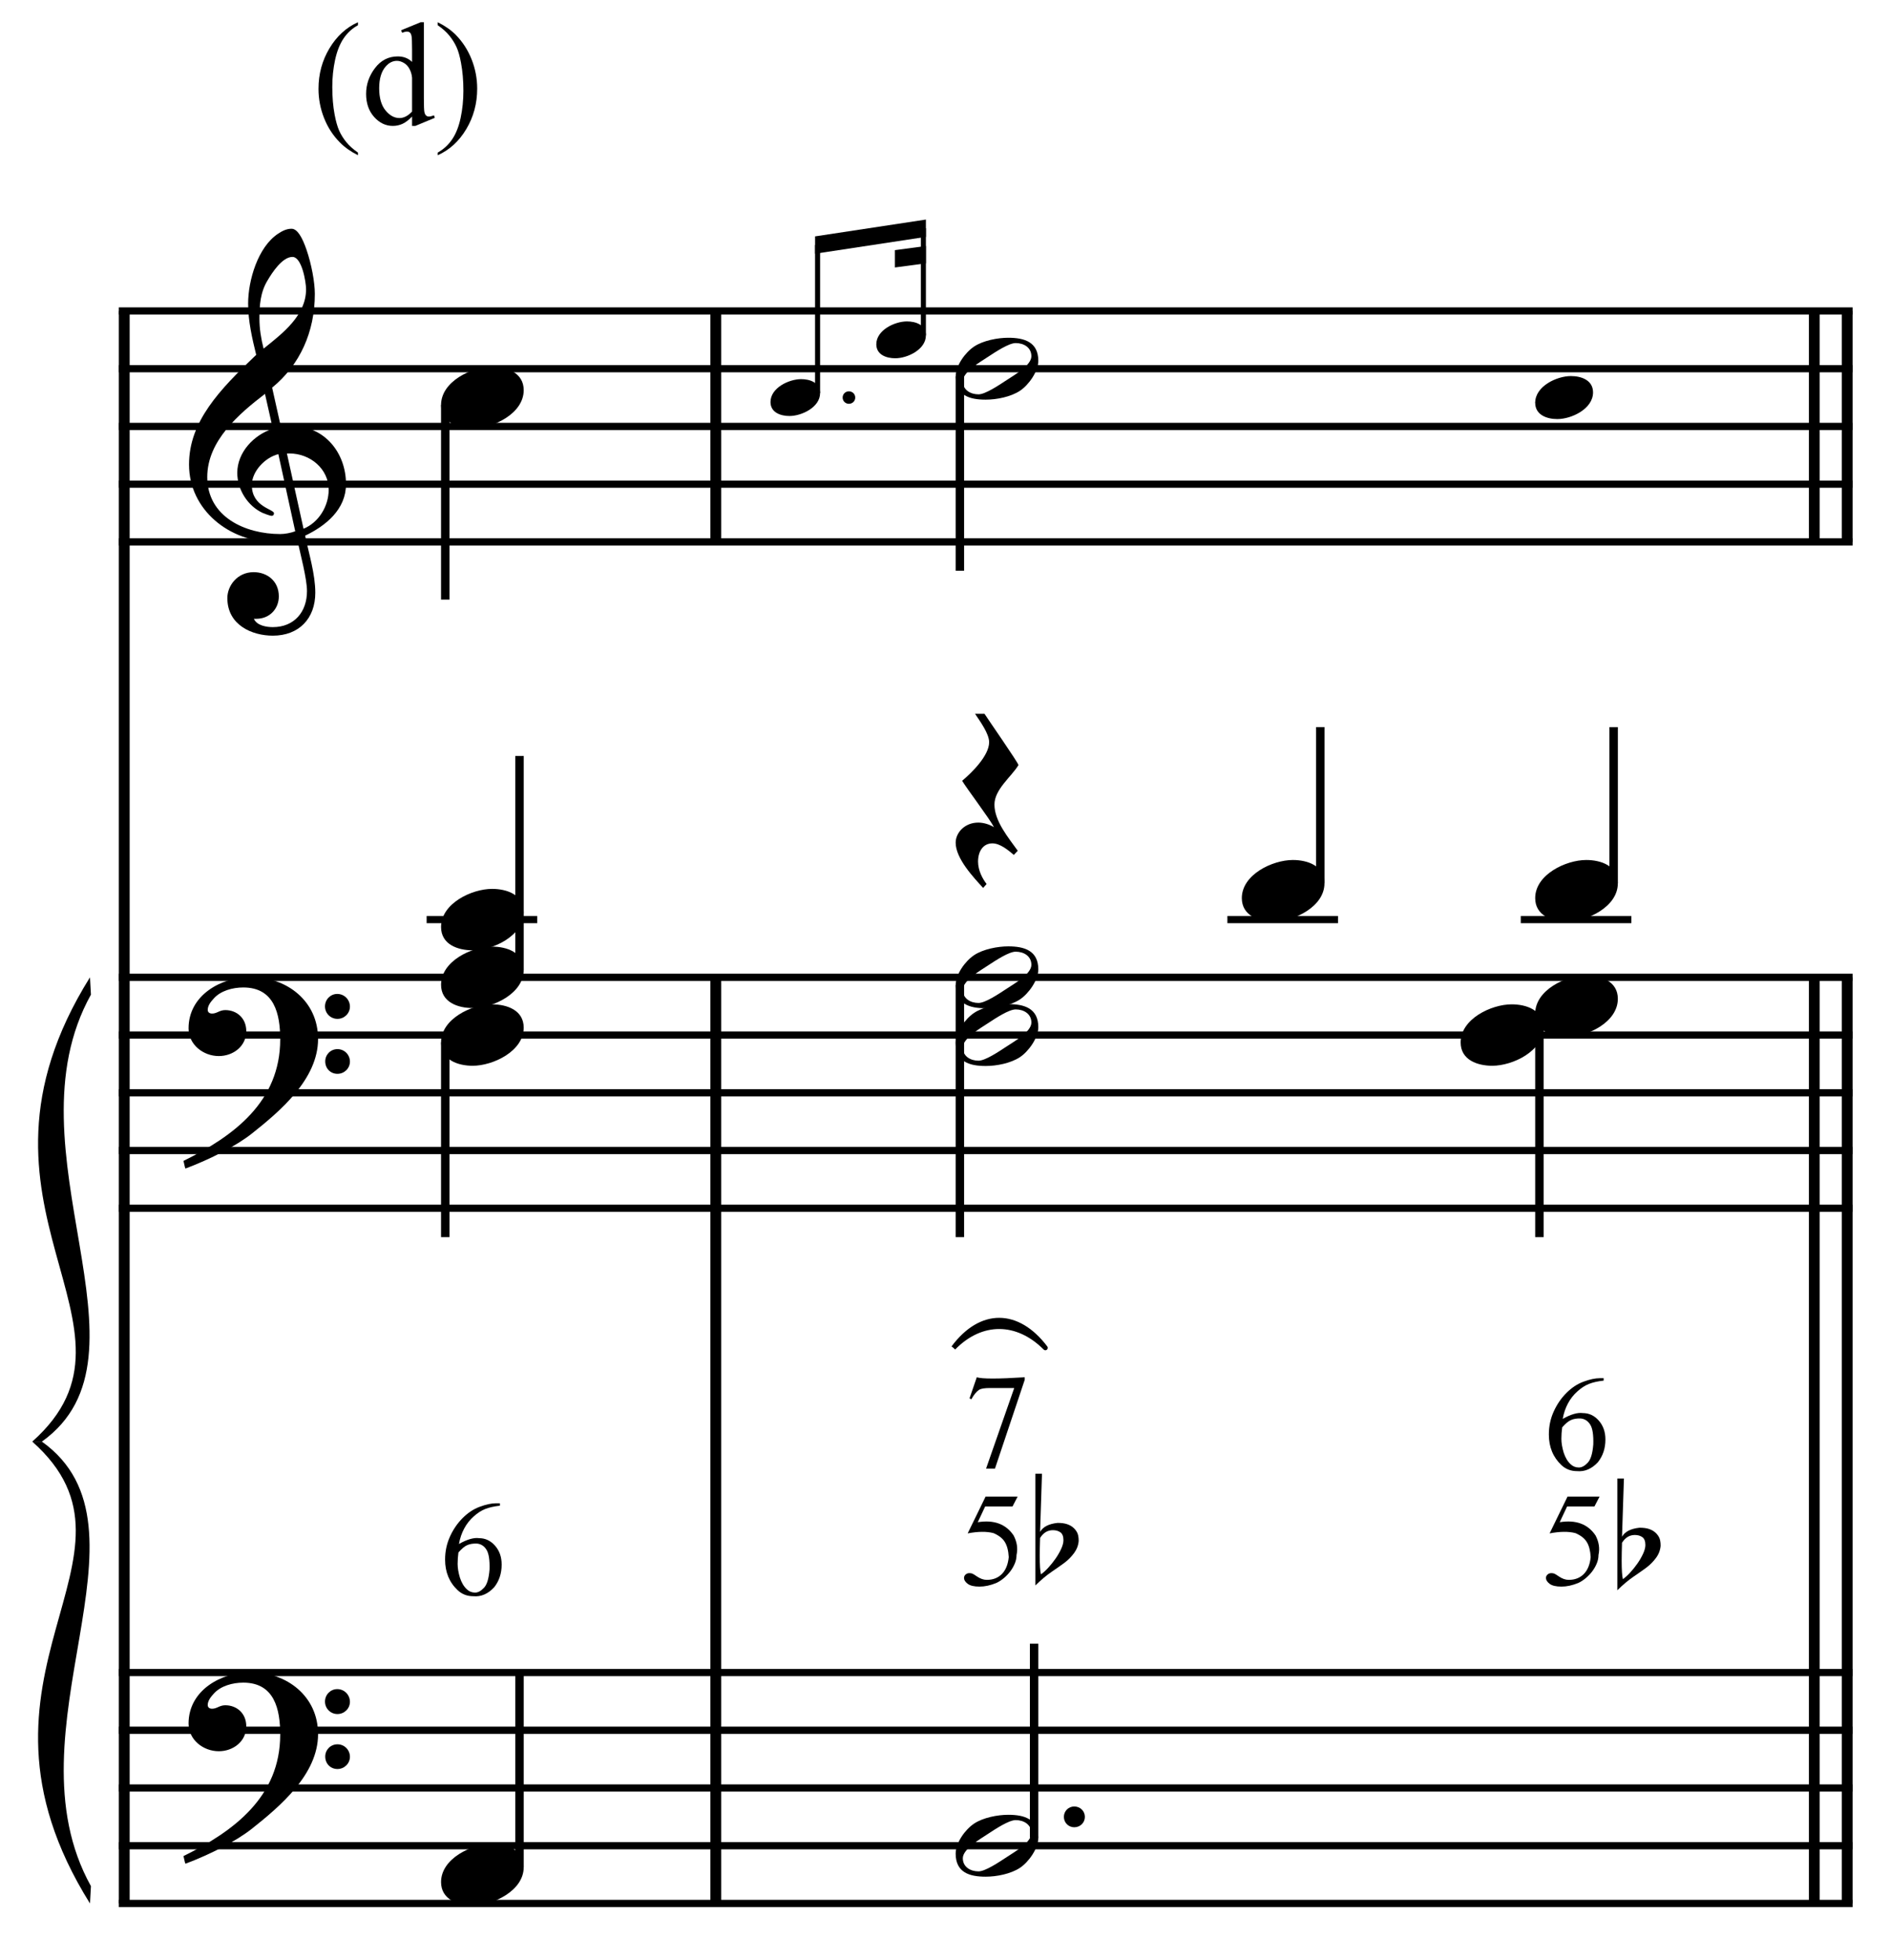 <?xml version="1.0" encoding="UTF-8" standalone="no"?>
<!DOCTYPE svg PUBLIC "-//W3C//DTD SVG 1.1//EN" "http://www.w3.org/Graphics/SVG/1.1/DTD/svg11.dtd">
<svg width="100%" height="100%" viewBox="0 0 699 725" version="1.1" xmlns="http://www.w3.org/2000/svg" xmlns:xlink="http://www.w3.org/1999/xlink" xml:space="preserve" xmlns:serif="http://www.serif.com/" style="fill-rule:evenodd;clip-rule:evenodd;stroke-miterlimit:10;">
    <g id="Trim" transform="matrix(4.167,0,0,4.167,0,0)">
        <g transform="matrix(0,1,1,0,-583.681,-10.246)">
            <path d="M37.85,594.714L179.215,594.714" style="fill:none;fill-rule:nonzero;stroke:black;stroke-width:0.96px;"/>
        </g>
        <g transform="matrix(0,1,1,0,-501.574,-33.202)">
            <path d="M119.957,565.138L202.171,565.138" style="fill:none;fill-rule:nonzero;stroke:black;stroke-width:0.96px;"/>
        </g>
        <g transform="matrix(0,1,1,0,-591.582,-123.21)">
            <path d="M150.814,655.146L171.314,655.146" style="fill:none;fill-rule:nonzero;stroke:black;stroke-width:0.96px;"/>
        </g>
        <g transform="matrix(0,1,1,0,-401.103,-133.673)">
            <path d="M220.428,565.138L302.642,565.138" style="fill:none;fill-rule:nonzero;stroke:black;stroke-width:0.96px;"/>
        </g>
        <g transform="matrix(0,1,1,0,-404.026,-130.75)">
            <path d="M217.506,565.138L299.719,565.138" style="fill:none;fill-rule:nonzero;stroke:black;stroke-width:0.96px;"/>
        </g>
        <g transform="matrix(0,1,1,0,-491.111,-223.681)">
            <path d="M251.285,655.146L271.785,655.146" style="fill:none;fill-rule:nonzero;stroke:black;stroke-width:0.96px;"/>
        </g>
        <g transform="matrix(0,1,1,0,-494.034,-220.758)">
            <path d="M248.362,655.146L268.862,655.146" style="fill:none;fill-rule:nonzero;stroke:black;stroke-width:0.96px;"/>
        </g>
        <g>
            <path d="M30.726,42.979C30.726,40.191 28.819,37.813 25.908,37.813C25.58,37.813 25.273,37.834 24.945,37.895L24.166,34.41C26.626,32.401 27.958,29.47 27.958,26.087C27.958,25.042 27.651,23.422 27.22,22.172C26.851,21.106 26.421,20.306 25.888,20.306C25.437,20.306 25.047,20.511 24.678,20.757C22.895,21.946 22.034,24.898 22.034,26.948C22.034,28.486 22.382,30.003 22.751,31.499C19.492,34.595 16.786,37.424 16.786,41.237C16.786,45.275 20.394,48.104 24.248,48.104C24.965,48.104 25.703,48.043 26.38,47.838C26.687,49.232 27.261,51.384 27.261,52.471C27.261,54.316 26.134,55.669 24.227,55.669C23.694,55.669 22.813,55.546 22.546,54.931L22.751,54.931C23.981,54.931 24.76,54.008 24.76,52.942C24.76,51.569 23.715,50.79 22.526,50.79C21.07,50.79 20.189,51.999 20.189,53.086C20.189,55.505 22.403,56.427 24.227,56.427C26.544,56.427 27.999,54.91 27.999,52.614C27.999,50.974 27.425,49.129 27.097,47.551C28.942,46.669 30.726,45.214 30.726,42.979ZM27.179,25.677C27.179,27.994 25.129,29.572 23.407,30.946C23.182,30.064 23.038,29.183 23.038,28.281C23.038,27.092 23.12,25.944 23.756,24.898C24.166,24.201 25.068,22.807 25.97,22.807C26.81,22.807 27.179,25.042 27.179,25.677ZM26.216,47.161C25.826,47.305 25.314,47.407 24.883,47.407C21.788,47.407 18.405,45.89 18.405,42.344C18.405,39.125 21.234,36.727 23.53,34.964L24.227,38.059C22.546,38.592 21.07,40.15 21.07,41.975C21.07,43.451 21.993,44.927 23.346,45.542C23.51,45.603 23.961,45.788 24.125,45.788C24.268,45.788 24.33,45.685 24.33,45.562C24.33,45.193 22.362,45.009 22.362,43.061C22.362,41.831 23.551,40.601 24.719,40.314L26.216,47.161ZM29.188,43.471C29.188,44.927 28.307,46.382 26.954,46.936L25.478,40.253L25.703,40.253C27.548,40.253 29.188,41.626 29.188,43.471Z" style="fill-rule:nonzero;"/>
            <path d="M28.245,92.228C28.245,88.866 25.478,86.734 22.259,86.734C19.615,86.734 16.745,88.353 16.745,91.285C16.745,92.74 18.057,93.745 19.43,93.745C20.701,93.745 21.87,92.884 21.87,91.531C21.87,90.383 21.029,89.665 20.004,89.665C19.492,89.665 19.266,89.973 18.836,89.973C18.549,89.973 18.446,89.809 18.446,89.645C18.446,89.255 18.733,88.907 18.979,88.64C19.594,87.943 20.66,87.656 21.603,87.656C24.371,87.656 24.883,90.014 24.883,92.269C24.883,97.783 20.783,100.838 16.294,103.052C16.437,103.646 16.417,103.667 16.478,103.728C18.713,102.888 21.05,101.678 22.382,100.612C24.863,98.644 28.245,95.795 28.245,92.228ZM31.074,89.358C31.074,88.743 30.582,88.23 29.947,88.23C29.352,88.23 28.86,88.722 28.86,89.337C28.86,89.952 29.352,90.444 29.967,90.444C30.582,90.444 31.074,89.952 31.074,89.358ZM31.074,94.237C31.074,93.622 30.582,93.13 29.967,93.13C29.352,93.13 28.881,93.622 28.881,94.216C28.881,94.852 29.352,95.323 29.967,95.323C30.582,95.323 31.074,94.831 31.074,94.237Z" style="fill-rule:nonzero;"/>
            <path d="M28.245,153.938C28.245,150.576 25.478,148.444 22.259,148.444C19.615,148.444 16.745,150.063 16.745,152.995C16.745,154.45 18.057,155.455 19.43,155.455C20.701,155.455 21.87,154.594 21.87,153.241C21.87,152.093 21.029,151.375 20.004,151.375C19.492,151.375 19.266,151.683 18.836,151.683C18.549,151.683 18.446,151.519 18.446,151.355C18.446,150.965 18.733,150.617 18.979,150.35C19.594,149.653 20.66,149.366 21.603,149.366C24.371,149.366 24.883,151.724 24.883,153.979C24.883,159.493 20.783,162.548 16.294,164.762C16.437,165.356 16.417,165.377 16.478,165.438C18.713,164.598 21.05,163.388 22.382,162.322C24.863,160.354 28.245,157.505 28.245,153.938ZM31.074,151.068C31.074,150.453 30.582,149.94 29.947,149.94C29.352,149.94 28.86,150.432 28.86,151.047C28.86,151.662 29.352,152.154 29.967,152.154C30.582,152.154 31.074,151.662 31.074,151.068ZM31.074,155.947C31.074,155.332 30.582,154.84 29.967,154.84C29.352,154.84 28.881,155.332 28.881,155.926C28.881,156.562 29.352,157.033 29.967,157.033C30.582,157.033 31.074,156.541 31.074,155.947Z" style="fill-rule:nonzero;"/>
        </g>
        <g transform="matrix(1,0,0,1,-97.5,-637.792)">
            <path d="M108.052,665.396L262.016,665.396" style="fill:none;fill-rule:nonzero;stroke:black;stroke-width:0.64px;"/>
        </g>
        <g transform="matrix(1,0,0,1,-97.5,-627.542)">
            <path d="M108.052,660.271L262.016,660.271" style="fill:none;fill-rule:nonzero;stroke:black;stroke-width:0.64px;"/>
        </g>
        <g transform="matrix(1,0,0,1,-97.5,-617.292)">
            <path d="M108.052,655.146L262.016,655.146" style="fill:none;fill-rule:nonzero;stroke:black;stroke-width:0.64px;"/>
        </g>
        <g transform="matrix(1,0,0,1,-97.5,-607.042)">
            <path d="M108.052,650.021L262.016,650.021" style="fill:none;fill-rule:nonzero;stroke:black;stroke-width:0.64px;"/>
        </g>
        <g transform="matrix(1,0,0,1,-97.5,-596.792)">
            <path d="M108.052,644.896L262.016,644.896" style="fill:none;fill-rule:nonzero;stroke:black;stroke-width:0.64px;"/>
        </g>
        <g transform="matrix(1,0,0,1,-97.5,-519.49)">
            <path d="M108.052,606.245L262.016,606.245" style="fill:none;fill-rule:nonzero;stroke:black;stroke-width:0.64px;"/>
        </g>
        <g transform="matrix(1,0,0,1,-97.5,-509.24)">
            <path d="M108.052,601.12L262.016,601.12" style="fill:none;fill-rule:nonzero;stroke:black;stroke-width:0.64px;"/>
        </g>
        <g transform="matrix(1,0,0,1,-97.5,-498.99)">
            <path d="M108.052,595.995L262.016,595.995" style="fill:none;fill-rule:nonzero;stroke:black;stroke-width:0.64px;"/>
        </g>
        <g transform="matrix(1,0,0,1,-97.5,-488.74)">
            <path d="M108.052,590.87L262.016,590.87" style="fill:none;fill-rule:nonzero;stroke:black;stroke-width:0.64px;"/>
        </g>
        <g transform="matrix(1,0,0,1,-97.5,-478.49)">
            <path d="M108.052,585.745L262.016,585.745" style="fill:none;fill-rule:nonzero;stroke:black;stroke-width:0.64px;"/>
        </g>
        <g transform="matrix(1,0,0,1,-97.5,-396.063)">
            <path d="M108.052,544.531L262.016,544.531" style="fill:none;fill-rule:nonzero;stroke:black;stroke-width:0.64px;"/>
        </g>
        <g transform="matrix(1,0,0,1,-97.5,-385.813)">
            <path d="M108.052,539.406L262.016,539.406" style="fill:none;fill-rule:nonzero;stroke:black;stroke-width:0.64px;"/>
        </g>
        <g transform="matrix(1,0,0,1,-97.5,-375.563)">
            <path d="M108.052,534.281L262.016,534.281" style="fill:none;fill-rule:nonzero;stroke:black;stroke-width:0.64px;"/>
        </g>
        <g transform="matrix(1,0,0,1,-97.5,-365.313)">
            <path d="M108.052,529.156L262.016,529.156" style="fill:none;fill-rule:nonzero;stroke:black;stroke-width:0.64px;"/>
        </g>
        <g transform="matrix(1,0,0,1,-97.5,-355.063)">
            <path d="M108.052,524.031L262.016,524.031" style="fill:none;fill-rule:nonzero;stroke:black;stroke-width:0.64px;"/>
        </g>
        <g transform="matrix(1,0,0,1,-97.5,-478.276)">
            <path d="M105.49,565.031C92.677,585.531 111.896,595.995 100.365,606.245L101.219,606.245C111.981,598.557 97.888,580.406 105.575,566.569" style="fill-rule:nonzero;"/>
        </g>
        <g transform="matrix(1,0,0,1,-97.5,-396.063)">
            <path d="M105.49,565.031C92.677,544.531 111.896,534.281 100.365,524.031L101.219,524.031C111.981,531.719 97.888,549.656 105.575,563.494" style="fill-rule:nonzero;"/>
        </g>
        <g transform="matrix(0,1,1,0,-608.871,-92.451)">
            <path d="M128.4,648.411L145.68,648.411" style="fill:none;fill-rule:nonzero;stroke:black;stroke-width:0.75px;"/>
        </g>
        <g transform="matrix(0,-1,-1,0,662.54,220.227)">
            <path d="M134.149,616.406L153.118,616.406" style="fill:none;fill-rule:nonzero;stroke:black;stroke-width:0.75px;"/>
        </g>
        <g transform="matrix(1,0,0,1,-97.5,-529.74)">
            <path d="M135.385,611.37L145.208,611.37" style="fill:none;fill-rule:nonzero;stroke:black;stroke-width:0.64px;"/>
        </g>
        <g>
            <path d="M46.506,34.636C46.506,33.078 45.009,32.565 43.697,32.565C41.893,32.565 39.167,33.857 39.167,35.948C39.167,37.506 40.663,38.018 41.975,38.018C43.779,38.018 46.506,36.727 46.506,34.636Z" style="fill-rule:nonzero;"/>
            <path d="M46.506,80.976C46.506,79.418 45.009,78.905 43.697,78.905C41.893,78.905 39.167,80.197 39.167,82.288C39.167,83.846 40.663,84.358 41.975,84.358C43.779,84.358 46.506,83.067 46.506,80.976Z" style="fill-rule:nonzero;"/>
            <path d="M46.506,86.101C46.506,84.543 45.009,84.03 43.697,84.03C41.893,84.03 39.167,85.322 39.167,87.413C39.167,88.971 40.663,89.483 41.975,89.483C43.779,89.483 46.506,88.192 46.506,86.101Z" style="fill-rule:nonzero;"/>
        </g>
        <g transform="matrix(0,1,1,0,-552.282,-35.863)">
            <path d="M128.4,591.822L145.68,591.822" style="fill:none;fill-rule:nonzero;stroke:black;stroke-width:0.75px;"/>
        </g>
        <g transform="matrix(0,-1,-1,0,582.035,300.732)">
            <path d="M135.003,535.901L152.264,535.901" style="fill:none;fill-rule:nonzero;stroke:black;stroke-width:0.75px;"/>
        </g>
        <g>
            <path d="M46.506,91.224C46.506,89.666 45.009,89.154 43.697,89.154C41.893,89.154 39.167,90.445 39.167,92.536C39.167,94.094 40.663,94.607 41.975,94.607C43.779,94.607 46.506,93.315 46.506,91.224Z" style="fill-rule:nonzero;"/>
            <path d="M46.506,165.754C46.506,164.196 45.009,163.684 43.697,163.684C41.893,163.684 39.167,164.975 39.167,167.066C39.167,168.624 40.663,169.137 41.975,169.137C43.779,169.137 46.506,167.845 46.506,165.754Z" style="fill-rule:nonzero;"/>
        </g>
        <path d="M44.392,133.444L44.392,133.659C43.874,133.715 43.44,133.813 43.089,133.952C42.738,134.092 42.395,134.313 42.061,134.616C41.726,134.911 41.447,135.266 41.224,135.68C41,136.095 40.845,136.553 40.757,137.055C41.483,136.649 42.077,136.477 42.539,136.541C43.089,136.541 43.559,136.76 43.95,137.199C44.349,137.645 44.548,138.207 44.548,138.885C44.548,139.674 44.325,140.348 43.878,140.906C43.328,141.496 42.71,141.759 42.025,141.695C41.483,141.695 41.02,141.516 40.638,141.157C39.896,140.456 39.525,139.551 39.525,138.443C39.525,137.717 39.669,137.037 39.956,136.404C40.243,135.77 40.618,135.222 41.08,134.759C41.55,134.289 42.057,133.954 42.599,133.755C43.157,133.548 43.643,133.444 44.058,133.444L44.392,133.444ZM40.709,137.809C40.661,138.16 40.638,138.498 40.638,138.825C40.638,139.184 40.705,139.591 40.841,140.045C40.984,140.491 41.192,140.838 41.463,141.085C41.662,141.277 41.905,141.372 42.192,141.372C42.447,141.372 42.706,141.233 42.969,140.954C43.241,140.683 43.408,140.137 43.472,139.315C43.496,138.486 43.408,137.908 43.209,137.582C43.001,137.239 42.71,137.051 42.336,137.019C41.993,137.012 41.71,137.059 41.487,137.163C41.271,137.251 41.012,137.466 40.709,137.809Z" style="fill-rule:nonzero;"/>
        <path d="M75.947,35.292C75.947,34.984 75.701,34.738 75.382,34.738C75.074,34.738 74.828,34.984 74.828,35.292C74.828,35.599 75.074,35.845 75.382,35.845C75.701,35.845 75.947,35.599 75.947,35.292Z" style="fill-rule:nonzero;"/>
        <path d="M72.825,34.898C72.825,33.963 71.927,33.656 71.14,33.656C70.058,33.656 68.422,34.431 68.422,35.685C68.422,36.62 69.32,36.928 70.107,36.928C71.189,36.928 72.825,36.153 72.825,34.898Z" style="fill-rule:nonzero;"/>
        <path d="M82.221,29.773C82.221,28.838 81.323,28.531 80.536,28.531C79.454,28.531 77.818,29.306 77.818,30.56C77.818,31.495 78.716,31.803 79.503,31.803C80.585,31.803 82.221,31.028 82.221,29.773Z" style="fill-rule:nonzero;"/>
        <g transform="matrix(0,-1,-1,0,737.283,198.421)">
            <path d="M163.536,664.681L176.668,664.681" style="fill:none;fill-rule:nonzero;stroke:black;stroke-width:0.45px;"/>
        </g>
        <g transform="matrix(0,-1,-1,0,749.989,204.507)">
            <path d="M174.747,667.991L184.248,667.991" style="fill:none;fill-rule:nonzero;stroke:black;stroke-width:0.45px;"/>
        </g>
        <g transform="matrix(1,0,0,1,-97.5,-650.988)">
            <path d="M179.722,670.478L169.879,671.972L169.879,673.51L179.722,672.016" style="fill-rule:nonzero;"/>
        </g>
        <g transform="matrix(1,0,0,1,-97.5,-647.418)">
            <path d="M179.722,669.257L176.969,669.623L176.969,671.161L179.722,670.795" style="fill-rule:nonzero;"/>
        </g>
        <g transform="matrix(0,1,1,0,-565.715,-140.692)">
            <path d="M174.118,650.953L191.358,650.953" style="fill:none;fill-rule:nonzero;stroke:black;stroke-width:0.75px;"/>
        </g>
        <g transform="matrix(0,-1,-1,0,793.854,269.825)">
            <path d="M234.073,657.265L234.106,657.265" style="fill:none;fill-rule:nonzero;stroke:black;stroke-width:0.52px;"/>
        </g>
        <g transform="matrix(0,-1,-1,0,738.774,286.211)">
            <path d="M207.821,621.531L221.665,621.531" style="fill:none;fill-rule:nonzero;stroke:black;stroke-width:0.75px;"/>
        </g>
        <g transform="matrix(1,0,0,1,-97.5,-529.74)">
            <path d="M206.495,611.37L216.318,611.37" style="fill:none;fill-rule:nonzero;stroke:black;stroke-width:0.64px;"/>
        </g>
        <g transform="matrix(0,-1,-1,0,764.826,312.264)">
            <path d="M233.873,621.531L247.717,621.531" style="fill:none;fill-rule:nonzero;stroke:black;stroke-width:0.75px;"/>
        </g>
        <g transform="matrix(1,0,0,1,-97.5,-529.74)">
            <path d="M232.547,611.37L242.37,611.37" style="fill:none;fill-rule:nonzero;stroke:black;stroke-width:0.64px;"/>
        </g>
        <g transform="matrix(0,1,1,0,-509.127,-84.103)">
            <path d="M171.556,594.365L193.921,594.365" style="fill:none;fill-rule:nonzero;stroke:black;stroke-width:0.75px;"/>
        </g>
        <g transform="matrix(0,1,1,0,-456.402,-134.305)">
            <path d="M224.28,593.104L244.123,593.104" style="fill:none;fill-rule:nonzero;stroke:black;stroke-width:0.75px;"/>
        </g>
        <path d="M92.204,32.032C92.204,30.351 90.953,29.982 89.539,29.982C88.596,29.982 87.304,30.228 86.505,30.761C85.705,31.294 84.865,32.463 84.865,33.426C84.865,35.107 86.095,35.476 87.53,35.476C88.514,35.476 89.744,35.23 90.564,34.697C91.343,34.185 92.204,32.975 92.204,32.032ZM91.589,31.622C91.589,32.442 90.051,33.303 89.436,33.713C88.657,34.226 87.489,35.005 86.894,35.005C86.177,35.005 85.5,34.615 85.5,33.836C85.5,33.016 87.079,32.114 87.694,31.704C88.473,31.192 89.6,30.454 90.195,30.454C90.912,30.454 91.589,30.843 91.589,31.622Z" style="fill-rule:nonzero;"/>
        <path d="M141.465,34.832C141.465,33.742 140.418,33.383 139.499,33.383C138.237,33.383 136.328,34.287 136.328,35.751C136.328,36.841 137.376,37.2 138.294,37.2C139.557,37.2 141.465,36.296 141.465,34.832Z" style="fill-rule:nonzero;"/>
        <g>
            <path d="M90.441,67.916C90.441,67.731 87.612,63.672 87.427,63.365L86.587,63.365C87.038,64.041 87.837,65.128 87.837,65.886C87.837,67.075 86.3,68.592 85.439,69.31C85.828,69.966 87.919,72.733 88.268,73.43C87.878,73.184 87.345,73.02 86.874,73.02C85.664,73.02 84.865,73.922 84.865,74.804C84.865,76.218 86.464,77.899 87.304,78.822L87.612,78.473C87.263,78.022 86.853,77.284 86.853,76.485C86.853,75.542 87.325,74.865 88.124,74.865C88.801,74.865 89.498,75.439 90.031,75.89L90.379,75.521C89.559,74.373 88.309,72.897 88.309,71.421C88.309,70.068 89.826,68.941 90.441,67.916Z" style="fill-rule:nonzero;"/>
            <path d="M117.615,78.412C117.615,76.854 116.118,76.341 114.806,76.341C113.002,76.341 110.276,77.633 110.276,79.724C110.276,81.282 111.772,81.794 113.084,81.794C114.888,81.794 117.615,80.503 117.615,78.412Z" style="fill-rule:nonzero;"/>
            <path d="M143.667,78.412C143.667,76.854 142.171,76.341 140.859,76.341C139.055,76.341 136.328,77.633 136.328,79.724C136.328,81.282 137.825,81.794 139.137,81.794C140.941,81.794 143.667,80.503 143.667,78.412Z" style="fill-rule:nonzero;"/>
            <path d="M92.204,86.058C92.204,84.377 90.953,84.008 89.539,84.008C88.596,84.008 87.304,84.254 86.505,84.787C85.705,85.32 84.865,86.489 84.865,87.452C84.865,89.133 86.095,89.502 87.53,89.502C88.514,89.502 89.744,89.256 90.564,88.723C91.343,88.211 92.204,87.001 92.204,86.058ZM91.589,85.648C91.589,86.468 90.051,87.329 89.436,87.739C88.657,88.252 87.489,89.031 86.894,89.031C86.177,89.031 85.5,88.641 85.5,87.862C85.5,87.042 87.079,86.14 87.694,85.73C88.473,85.218 89.6,84.48 90.195,84.48C90.912,84.48 91.589,84.869 91.589,85.648Z" style="fill-rule:nonzero;"/>
            <path d="M92.204,91.183C92.204,89.502 90.953,89.133 89.539,89.133C88.596,89.133 87.304,89.379 86.505,89.912C85.705,90.445 84.865,91.614 84.865,92.577C84.865,94.258 86.095,94.627 87.53,94.627C88.514,94.627 89.744,94.381 90.564,93.848C91.343,93.336 92.204,92.126 92.204,91.183ZM91.589,90.773C91.589,91.593 90.051,92.454 89.436,92.864C88.657,93.377 87.489,94.156 86.894,94.156C86.177,94.156 85.5,93.766 85.5,92.987C85.5,92.167 87.079,91.265 87.694,90.855C88.473,90.343 89.6,89.605 90.195,89.605C90.912,89.605 91.589,89.994 91.589,90.773Z" style="fill-rule:nonzero;"/>
        </g>
        <g>
            <path d="M143.667,88.662C143.667,87.104 142.171,86.591 140.859,86.591C139.055,86.591 136.328,87.883 136.328,89.974C136.328,91.532 137.825,92.044 139.137,92.044C140.941,92.044 143.667,90.753 143.667,88.662Z" style="fill-rule:nonzero;"/>
            <path d="M137.047,91.224C137.047,89.666 135.551,89.154 134.239,89.154C132.435,89.154 129.708,90.445 129.708,92.536C129.708,94.094 131.205,94.607 132.517,94.607C134.321,94.607 137.047,93.315 137.047,91.224Z" style="fill-rule:nonzero;"/>
        </g>
        <path d="M96.339,161.281C96.339,160.769 95.929,160.359 95.396,160.359C94.884,160.359 94.474,160.769 94.474,161.281C94.474,161.794 94.884,162.204 95.396,162.204C95.929,162.204 96.339,161.794 96.339,161.281Z" style="fill-rule:nonzero;"/>
        <g transform="matrix(0,-1,-1,0,630.305,343.858)">
            <path d="M180.711,538.474L197.952,538.474" style="fill:none;fill-rule:nonzero;stroke:black;stroke-width:0.75px;"/>
        </g>
        <path d="M92.204,163.147C92.204,161.466 90.953,161.097 89.539,161.097C88.596,161.097 87.304,161.343 86.505,161.876C85.705,162.409 84.865,163.577 84.865,164.541C84.865,166.222 86.095,166.591 87.53,166.591C88.514,166.591 89.744,166.345 90.564,165.812C91.343,165.299 92.204,164.09 92.204,163.147ZM91.589,162.737C91.589,163.557 90.051,164.418 89.436,164.828C88.657,165.34 87.489,166.119 86.894,166.119C86.177,166.119 85.5,165.73 85.5,164.951C85.5,164.131 87.079,163.229 87.694,162.819C88.473,162.306 89.6,161.568 90.195,161.568C90.912,161.568 91.589,161.958 91.589,162.737Z" style="fill-rule:nonzero;"/>
        <path d="M86.74,122.258C87.203,122.409 88.622,122.409 90.997,122.258L90.997,122.485L88.355,130.366L87.565,130.366L90.065,123.214L87.888,123.214C87.434,123.214 87.119,123.266 86.944,123.37C86.696,123.545 86.469,123.824 86.262,124.207L86.095,124.135L86.74,122.258Z" style="fill-rule:nonzero;"/>
        <g>
            <path d="M142.408,122.34L142.408,122.555C141.89,122.611 141.455,122.708 141.105,122.848C140.754,122.987 140.411,123.209 140.076,123.512C139.741,123.807 139.462,124.161 139.239,124.576C139.016,124.991 138.86,125.449 138.773,125.951C139.498,125.545 140.092,125.373 140.555,125.437C141.105,125.437 141.575,125.656 141.966,126.095C142.364,126.541 142.564,127.103 142.564,127.781C142.564,128.57 142.34,129.244 141.894,129.802C141.344,130.392 140.726,130.655 140.04,130.591C139.498,130.591 139.036,130.412 138.653,130.053C137.912,129.351 137.541,128.446 137.541,127.338C137.541,126.613 137.685,125.933 137.972,125.299C138.259,124.666 138.633,124.118 139.096,123.655C139.566,123.185 140.072,122.85 140.614,122.651C141.172,122.443 141.659,122.34 142.073,122.34L142.408,122.34ZM138.725,126.705C138.677,127.055 138.653,127.394 138.653,127.721C138.653,128.08 138.721,128.486 138.856,128.941C139,129.387 139.207,129.734 139.478,129.981C139.678,130.172 139.921,130.268 140.208,130.268C140.463,130.268 140.722,130.129 140.985,129.85C141.256,129.579 141.424,129.032 141.487,128.211C141.511,127.382 141.424,126.804 141.224,126.477C141.017,126.135 140.726,125.947 140.351,125.915C140.008,125.907 139.725,125.955 139.502,126.059C139.287,126.146 139.028,126.362 138.725,126.705Z" style="fill-rule:nonzero;"/>
            <path d="M90.367,132.853L89.913,133.726L87.485,133.726L86.827,135.125C88.262,134.894 89.323,135.284 90.008,136.297C90.311,136.871 90.399,137.449 90.271,138.031C90.271,138.286 90.22,138.539 90.116,138.79C90.012,139.041 89.877,139.276 89.709,139.496C89.542,139.715 89.351,139.914 89.135,140.094C88.92,140.273 88.701,140.414 88.478,140.518C87.951,140.733 87.453,140.841 86.983,140.841C86.505,140.841 86.156,140.759 85.937,140.596C85.717,140.432 85.608,140.255 85.608,140.064C85.608,139.952 85.654,139.854 85.745,139.771C85.837,139.687 85.95,139.645 86.086,139.645C86.19,139.645 86.279,139.661 86.355,139.693C86.431,139.725 86.56,139.805 86.744,139.932C87.047,140.139 87.342,140.243 87.629,140.243C88.179,140.243 88.625,140.07 88.968,139.723C89.311,139.376 89.514,138.876 89.578,138.222C89.546,137.648 89.43,137.202 89.231,136.883C89.04,136.564 88.705,136.301 88.227,136.094C87.621,135.934 86.855,135.942 85.931,136.117L87.521,132.853L90.367,132.853Z" style="fill-rule:nonzero;"/>
            <path d="M91.946,130.82L92.53,130.82L92.361,135.986C92.617,135.535 93.135,135.268 93.914,135.186C94.252,135.186 94.529,135.222 94.744,135.294C94.959,135.366 95.133,135.458 95.267,135.571C95.41,135.684 95.533,135.83 95.636,136.009C95.738,136.188 95.789,136.447 95.789,136.785C95.759,137.175 95.623,137.534 95.382,137.862C95.141,138.19 94.852,138.482 94.513,138.738C94.175,138.984 93.788,139.256 93.352,139.553C92.917,139.85 92.448,140.245 91.946,140.737L91.946,130.82ZM93.499,135.832C93.027,135.832 92.648,136.063 92.361,136.524C92.351,136.842 92.343,137.131 92.338,137.393C92.333,137.654 92.33,137.898 92.33,138.123C92.33,138.923 92.366,139.466 92.438,139.753C92.643,139.609 92.86,139.412 93.091,139.161C93.322,138.91 93.537,138.641 93.737,138.354C93.937,138.067 94.103,137.777 94.237,137.485C94.37,137.193 94.436,136.939 94.436,136.724C94.436,136.386 94.347,136.153 94.167,136.024C93.988,135.896 93.765,135.832 93.499,135.832Z" style="fill-rule:nonzero;"/>
        </g>
        <g>
            <path d="M142.044,132.853L141.59,133.726L139.162,133.726L138.505,135.125C139.94,134.894 141,135.284 141.685,136.297C141.988,136.871 142.076,137.449 141.949,138.031C141.949,138.286 141.897,138.539 141.793,138.79C141.689,139.041 141.554,139.276 141.386,139.496C141.219,139.715 141.028,139.914 140.812,140.094C140.597,140.273 140.378,140.414 140.155,140.518C139.629,140.733 139.13,140.841 138.66,140.841C138.182,140.841 137.833,140.759 137.614,140.596C137.394,140.432 137.285,140.255 137.285,140.064C137.285,139.952 137.331,139.854 137.422,139.771C137.514,139.687 137.628,139.645 137.763,139.645C137.867,139.645 137.956,139.661 138.032,139.693C138.108,139.725 138.237,139.805 138.421,139.932C138.724,140.139 139.019,140.243 139.306,140.243C139.856,140.243 140.302,140.07 140.645,139.723C140.988,139.376 141.191,138.876 141.255,138.222C141.223,137.648 141.107,137.202 140.908,136.883C140.717,136.564 140.382,136.301 139.904,136.094C139.298,135.934 138.532,135.942 137.608,136.117L139.198,132.853L142.044,132.853Z" style="fill-rule:nonzero;"/>
            <path d="M143.623,131.247L144.207,131.247L144.038,136.413C144.294,135.962 144.812,135.696 145.591,135.614C145.929,135.614 146.206,135.649 146.421,135.721C146.636,135.793 146.81,135.885 146.944,135.998C147.087,136.111 147.21,136.257 147.313,136.436C147.415,136.615 147.466,136.874 147.466,137.213C147.436,137.602 147.3,137.961 147.059,138.289C146.818,138.617 146.529,138.909 146.19,139.165C145.852,139.411 145.465,139.683 145.03,139.98C144.594,140.277 144.125,140.672 143.623,141.164L143.623,131.247ZM145.176,136.259C144.704,136.259 144.325,136.49 144.038,136.951C144.028,137.269 144.02,137.558 144.015,137.82C144.01,138.081 144.007,138.325 144.007,138.55C144.007,139.35 144.043,139.893 144.115,140.18C144.32,140.036 144.538,139.839 144.768,139.588C144.999,139.337 145.214,139.068 145.414,138.781C145.614,138.494 145.78,138.204 145.914,137.912C146.047,137.62 146.113,137.366 146.113,137.151C146.113,136.813 146.024,136.58 145.844,136.451C145.665,136.323 145.442,136.259 145.176,136.259Z" style="fill-rule:nonzero;"/>
        </g>
        <g>
            <path d="M31.787,13.545L31.787,13.78C31.148,13.459 30.615,13.082 30.188,12.65C29.578,12.037 29.108,11.313 28.778,10.479C28.448,9.646 28.283,8.78 28.283,7.883C28.283,6.571 28.607,5.375 29.254,4.294C29.902,3.212 30.746,2.439 31.787,1.974L31.787,2.24C31.267,2.528 30.839,2.922 30.505,3.421C30.171,3.92 29.921,4.553 29.756,5.319C29.591,6.085 29.508,6.885 29.508,7.718C29.508,8.624 29.578,9.447 29.718,10.188C29.828,10.771 29.961,11.24 30.118,11.594C30.274,11.947 30.485,12.286 30.749,12.612C31.014,12.938 31.36,13.249 31.787,13.545Z" style="fill-rule:nonzero;"/>
            <path d="M36.592,10.346C36.309,10.642 36.032,10.855 35.761,10.984C35.49,11.113 35.198,11.178 34.885,11.178C34.25,11.178 33.696,10.912 33.222,10.381C32.748,9.85 32.511,9.168 32.511,8.334C32.511,7.5 32.773,6.738 33.298,6.046C33.823,5.354 34.498,5.008 35.323,5.008C35.835,5.008 36.258,5.171 36.592,5.497L36.592,4.424C36.592,3.759 36.576,3.351 36.545,3.199C36.513,3.046 36.463,2.943 36.395,2.888C36.328,2.833 36.243,2.805 36.142,2.805C36.032,2.805 35.886,2.839 35.704,2.907L35.621,2.685L37.354,1.974L37.64,1.974L37.64,8.696C37.64,9.377 37.655,9.793 37.687,9.943C37.719,10.093 37.77,10.198 37.84,10.257C37.909,10.317 37.991,10.346 38.084,10.346C38.198,10.346 38.351,10.31 38.541,10.238L38.611,10.46L36.884,11.178L36.592,11.178L36.592,10.346ZM36.592,9.902L36.592,6.906C36.567,6.618 36.491,6.356 36.364,6.119C36.237,5.882 36.069,5.703 35.859,5.582C35.65,5.462 35.445,5.401 35.247,5.401C34.874,5.401 34.542,5.569 34.25,5.903C33.865,6.343 33.672,6.986 33.672,7.833C33.672,8.687 33.859,9.342 34.231,9.797C34.603,10.252 35.018,10.479 35.475,10.479C35.86,10.479 36.233,10.287 36.592,9.902Z" style="fill-rule:nonzero;"/>
            <path d="M38.871,2.24L38.871,1.974C39.514,2.291 40.05,2.666 40.477,3.097C41.082,3.715 41.55,4.44 41.88,5.271C42.21,6.103 42.375,6.969 42.375,7.871C42.375,9.182 42.052,10.379 41.407,11.46C40.762,12.541 39.916,13.315 38.871,13.78L38.871,13.545C39.392,13.253 39.82,12.859 40.156,12.362C40.493,11.864 40.742,11.232 40.905,10.464C41.068,9.696 41.15,8.895 41.15,8.061C41.15,7.16 41.08,6.337 40.94,5.592C40.835,5.008 40.702,4.54 40.544,4.189C40.385,3.838 40.174,3.499 39.912,3.173C39.65,2.847 39.303,2.536 38.871,2.24Z" style="fill-rule:nonzero;"/>
        </g>
        <g transform="matrix(1.326,0,0,1.326,-335.41,-234.264)">
            <path d="M316.8,266.902C318.645,264.42 321.098,264.451 322.956,266.902C321.08,265.019 318.664,264.994 316.8,266.902" style="stroke:black;stroke-width:0.32px;stroke-linejoin:round;"/>
        </g>
    </g>
</svg>
